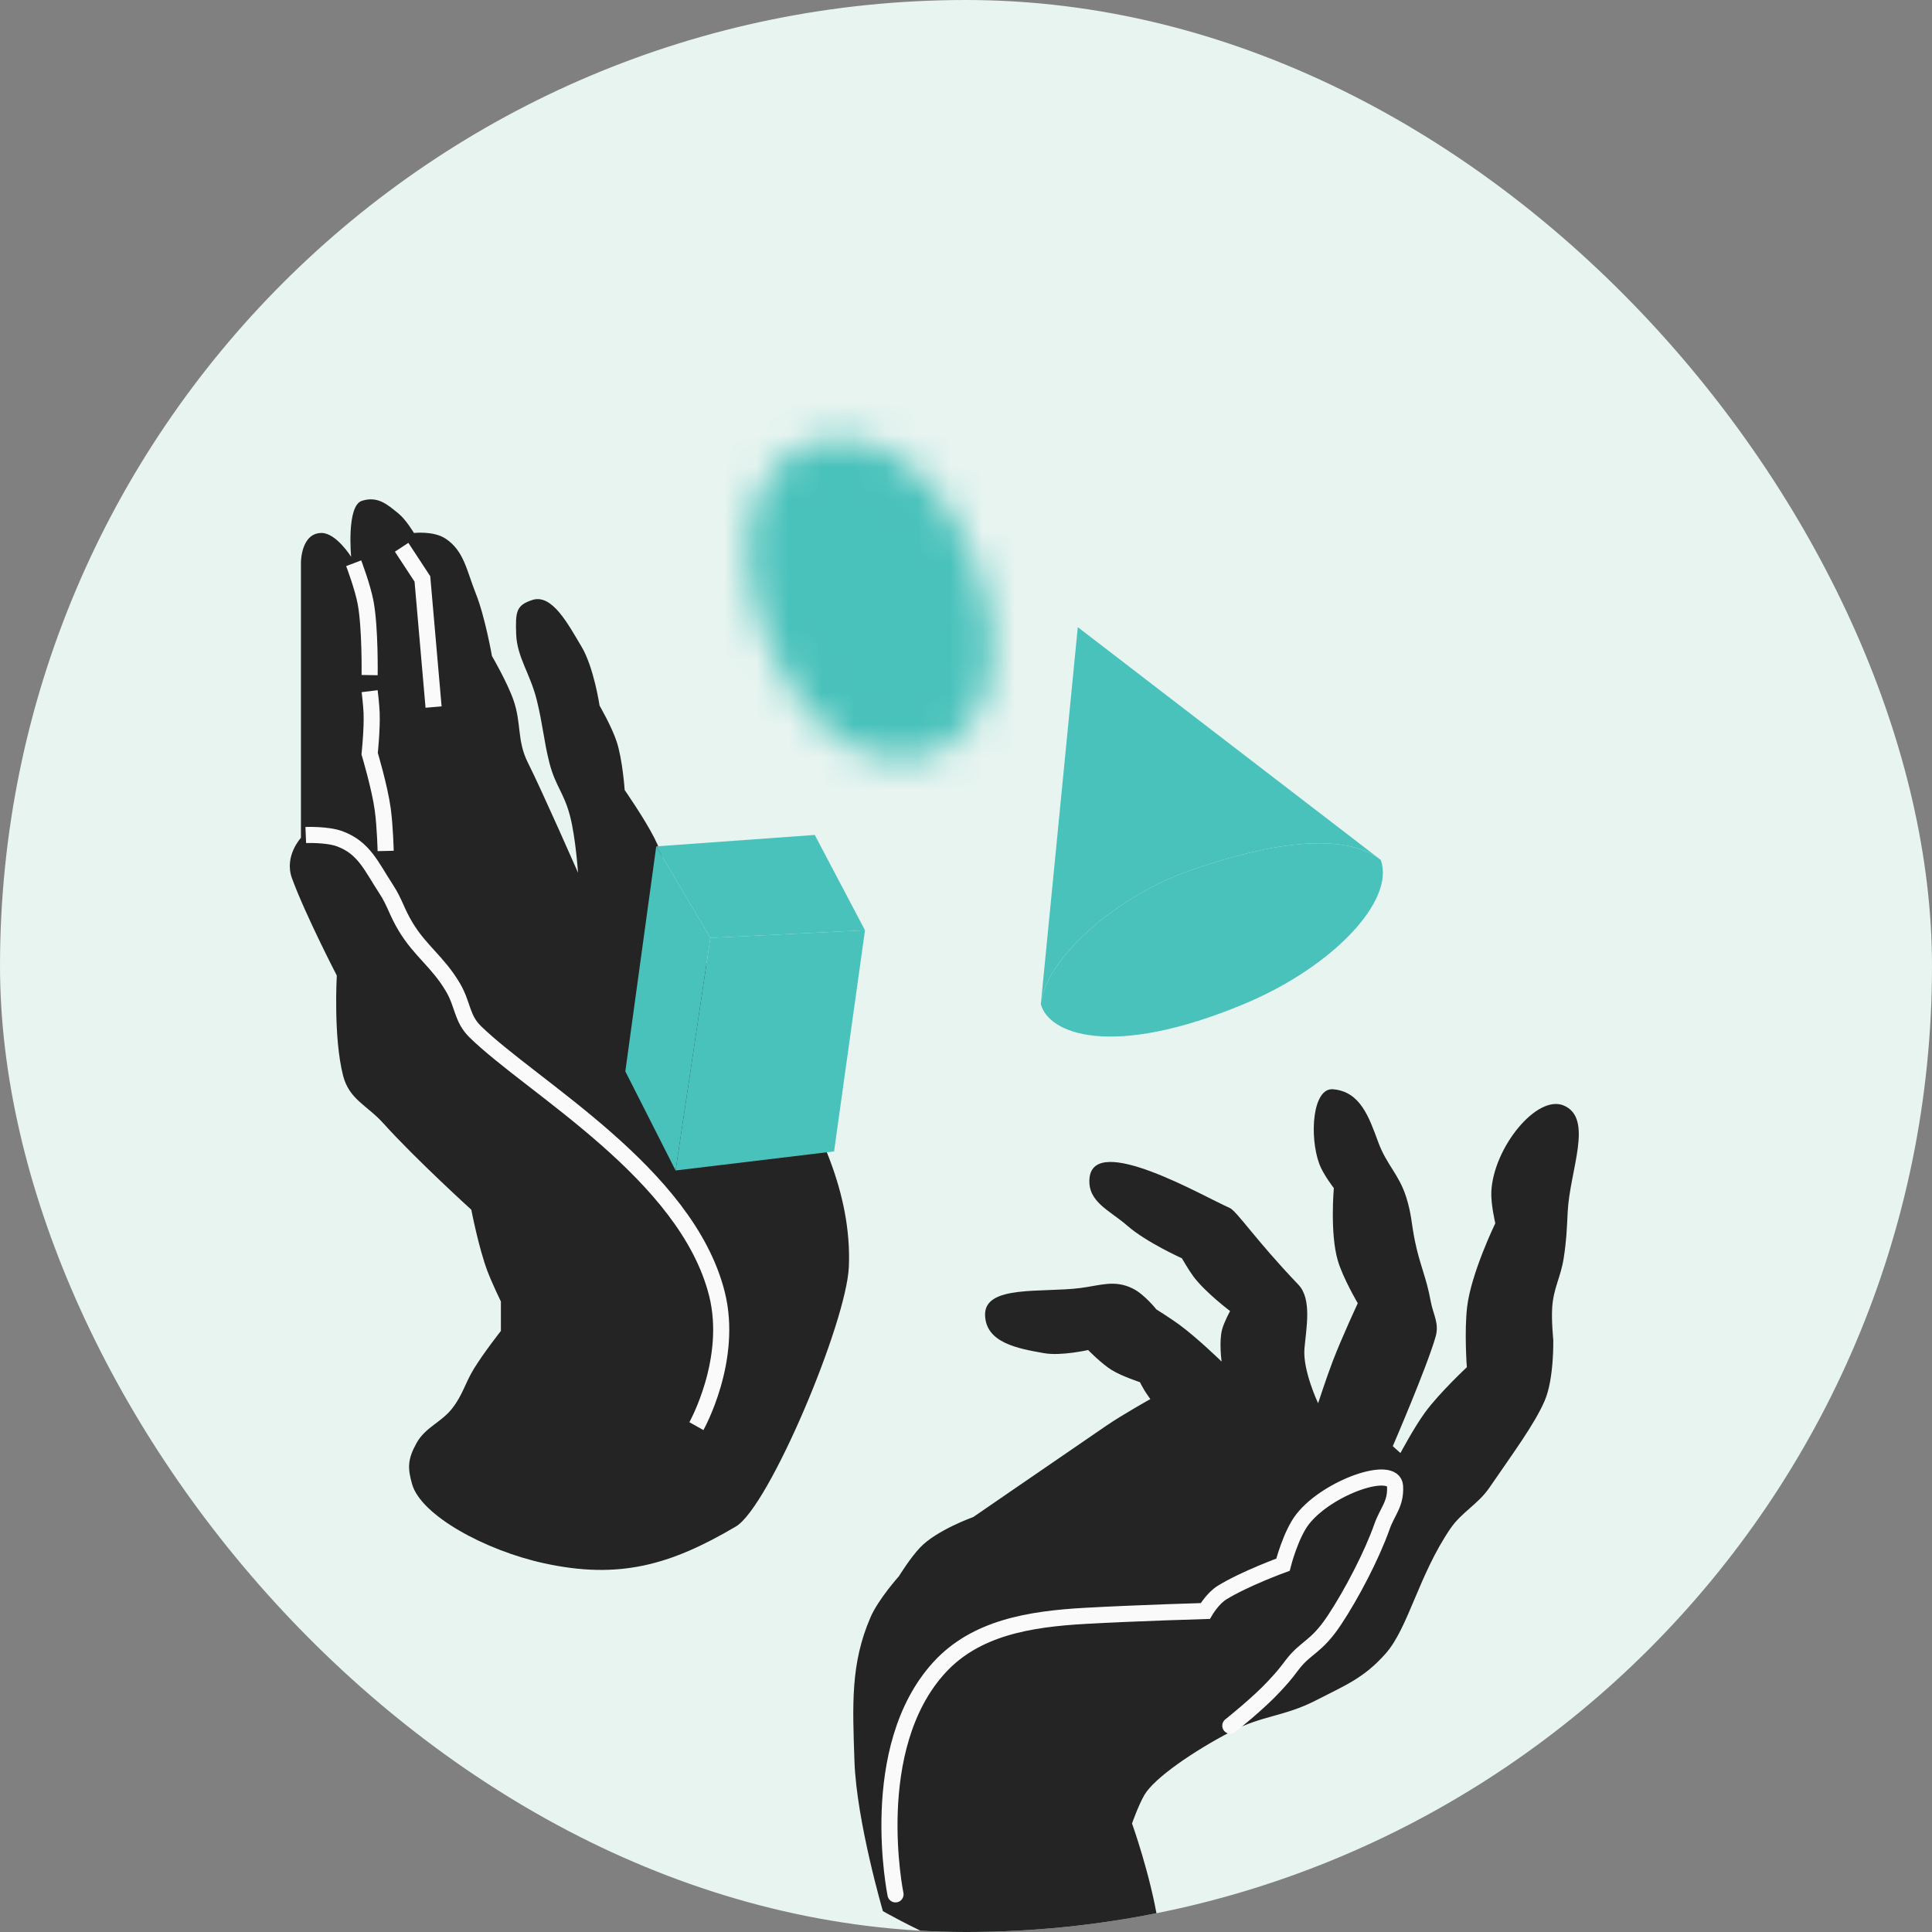 <?xml version="1.0" encoding="UTF-8"?> <svg xmlns="http://www.w3.org/2000/svg" width="60" height="60" viewBox="0 0 60 60" fill="none"><rect x="0" y="0" width="60" height="60" fill="#808080" stroke="none"/><g clip-path="url(#clip0_46138_26798)"><rect width="60" height="60" rx="30" fill="#E7F4F0"></rect><path d="M12.938 44.812C12.655 45.319 12.656 45.598 12.799 46.095C13.078 47.065 15.069 48.149 16.893 48.548C19.209 49.054 20.802 48.618 22.853 47.407C23.883 46.798 26.29 41.076 26.362 39.337C26.551 34.799 22.212 30.696 21.293 28.928C20.742 27.868 20.86 27.084 20.319 26.019C20.009 25.411 19.4 24.536 19.4 24.536C19.4 24.536 19.336 23.592 19.149 23.025C18.998 22.567 18.62 21.913 18.62 21.913C18.62 21.913 18.443 20.725 18.063 20.088C17.638 19.375 17.144 18.434 16.531 18.633C16.03 18.797 16.006 18.994 16.03 19.689C16.054 20.41 16.466 20.915 16.67 21.742C16.855 22.485 16.887 22.996 17.06 23.681C17.247 24.416 17.508 24.602 17.701 25.335C17.878 26.009 17.951 27.103 17.951 27.103C17.951 27.103 16.837 24.565 16.392 23.681C16.052 23.005 16.197 22.457 15.946 21.742C15.749 21.179 15.278 20.373 15.278 20.373C15.278 20.373 15.066 19.159 14.777 18.434C14.492 17.723 14.413 17.103 13.83 16.723C13.46 16.482 12.855 16.552 12.855 16.552C12.855 16.552 12.611 16.141 12.381 15.953C12.014 15.651 11.725 15.402 11.24 15.553C10.755 15.705 10.905 17.293 10.905 17.293C10.905 17.293 10.443 16.552 9.986 16.552C9.346 16.552 9.346 17.464 9.346 17.464V26.019C9.346 26.019 8.817 26.589 9.067 27.274C9.485 28.415 10.46 30.297 10.46 30.297C10.46 30.297 10.348 32.207 10.655 33.405C10.844 34.146 11.401 34.325 11.908 34.888C12.909 36 14.637 37.569 14.637 37.569C14.637 37.569 14.866 38.759 15.139 39.479C15.281 39.855 15.556 40.42 15.556 40.42V41.333C15.556 41.333 15.025 42.006 14.721 42.502C14.444 42.953 14.375 43.31 14.052 43.728C13.707 44.176 13.215 44.317 12.938 44.812Z" fill="#242424"></path><path d="M32.729 61.288C30.636 61.197 27.419 59.352 27.419 59.352C27.419 59.352 26.599 56.546 26.536 54.697C26.476 52.941 26.412 51.666 27.035 50.225C27.274 49.67 27.916 48.952 27.916 48.952C27.916 48.952 28.269 48.379 28.58 48.054C29.094 47.516 30.227 47.112 30.227 47.112C30.227 47.112 32.542 45.52 34.343 44.287C34.863 43.93 35.725 43.45 35.725 43.45C35.725 43.45 35.607 43.287 35.54 43.177C35.481 43.081 35.401 42.924 35.401 42.924C35.401 42.924 34.837 42.741 34.518 42.543C34.202 42.346 33.792 41.926 33.792 41.926C33.792 41.926 32.953 42.117 32.426 42.024C31.588 41.877 30.62 41.697 30.592 40.846C30.562 39.895 32.358 40.153 33.549 40.001C34.172 39.921 34.606 39.738 35.17 40.012C35.542 40.193 35.91 40.663 35.91 40.663C35.91 40.663 36.348 40.938 36.616 41.133C37.169 41.536 37.938 42.284 37.938 42.284C37.938 42.284 37.854 41.67 37.951 41.297C38.013 41.058 38.202 40.716 38.202 40.716C38.202 40.716 37.43 40.135 37.066 39.646C36.909 39.435 36.705 39.077 36.705 39.077C36.705 39.077 35.594 38.577 35.017 38.071C34.462 37.585 33.772 37.331 33.835 36.596C33.959 35.16 37.407 37.175 38.182 37.51C38.414 37.61 38.973 38.486 40.321 39.895C40.75 40.344 40.566 41.242 40.511 41.88C40.453 42.561 40.935 43.579 40.935 43.579C40.935 43.579 41.199 42.77 41.394 42.261C41.666 41.551 42.167 40.473 42.167 40.473C42.167 40.473 41.712 39.702 41.55 39.158C41.297 38.311 41.424 36.898 41.424 36.898C41.424 36.898 41.092 36.471 40.974 36.152C40.655 35.287 40.762 33.773 41.4 33.828C42.246 33.901 42.514 34.687 42.807 35.483C43.061 36.172 43.45 36.476 43.672 37.181C43.838 37.706 43.831 37.998 43.941 38.537C44.091 39.276 44.295 39.662 44.43 40.403C44.509 40.835 44.705 41.095 44.583 41.517C44.308 42.473 43.254 44.912 43.254 44.912L43.492 45.126C43.492 45.126 43.918 44.325 44.26 43.858C44.7 43.259 45.554 42.46 45.554 42.46C45.554 42.46 45.472 41.362 45.563 40.589C45.687 39.539 46.438 37.99 46.438 37.99C46.438 37.99 46.295 37.389 46.315 36.999C46.384 35.638 47.733 33.973 48.569 34.335C49.498 34.736 48.749 36.349 48.686 37.638C48.658 38.2 48.648 38.517 48.562 39.073C48.467 39.679 48.247 39.99 48.205 40.601C48.177 40.993 48.238 41.608 48.238 41.608C48.238 41.608 48.267 42.818 47.97 43.504C47.659 44.224 46.994 45.123 46.25 46.207C45.901 46.716 45.386 46.966 45.04 47.476C44.055 48.925 43.738 50.553 43.034 51.351C42.358 52.118 41.769 52.342 40.86 52.81C39.89 53.309 39.206 53.27 38.239 53.772C37.079 54.374 35.844 55.218 35.538 55.748C35.35 56.073 35.156 56.63 35.156 56.63C35.156 56.63 35.72 58.197 35.961 59.68C36.031 60.109 36.166 60.497 35.841 60.786C35.258 61.306 34.121 61.349 32.729 61.288Z" fill="#242424"></path><path d="M27.811 58.831C27.811 58.831 26.877 54.292 29.174 51.783C30.297 50.557 31.961 50.279 33.699 50.182C35.337 50.091 37.431 50.031 37.431 50.031C37.431 50.031 37.66 49.638 37.954 49.458C38.666 49.021 39.844 48.593 39.844 48.593C39.844 48.593 40.084 47.65 40.457 47.176C41.244 46.176 43.286 45.477 43.325 46.155C43.356 46.712 43.09 46.926 42.918 47.413C42.603 48.308 41.971 49.515 41.447 50.306C40.868 51.181 40.553 51.141 40.12 51.717C39.887 52.028 39.789 52.134 39.557 52.384C39.077 52.903 38.208 53.593 38.208 53.593" stroke="#FAFAFA" stroke-width="0.5" stroke-linecap="round"></path><path d="M9.496 25.932C9.496 25.932 10.158 25.905 10.549 26.049C11.307 26.329 11.531 26.906 11.989 27.606C12.27 28.036 12.309 28.301 12.598 28.781C13.055 29.54 13.598 29.869 14.066 30.661C14.384 31.2 14.335 31.627 14.758 32.041C16.531 33.774 21.322 36.447 22.264 40.178C22.783 42.234 21.627 44.29 21.627 44.29" stroke="#FAFAFA" stroke-width="0.5"></path><path d="M26.863 28.89L25.903 35.758L20.981 36.35L22.061 29.127L26.863 28.89Z" fill="#49C2BB"></path><path d="M22.061 29.127L20.981 36.35L19.42 33.272L20.38 26.285L22.061 29.127Z" fill="#49C2BB"></path><path d="M26.863 28.89L22.061 29.127L20.38 26.285L25.303 25.93L26.863 28.89Z" fill="#49C2BB"></path><path d="M11.48 21.465C11.48 21.465 11.53 21.873 11.541 22.139C11.561 22.634 11.48 23.407 11.48 23.407C11.48 23.407 11.793 24.451 11.886 25.133C11.959 25.666 11.977 26.427 11.977 26.427" stroke="#FAFAFA" stroke-width="0.5"></path><path fill-rule="evenodd" clip-rule="evenodd" d="M33.472 19.477L32.324 31.18C32.459 29.803 34.619 27.859 36.914 27.049C39.438 26.159 41.733 25.824 42.88 26.705L33.472 19.477Z" fill="#49C2BB"></path><path d="M36.914 27.049C34.619 27.859 32.459 29.803 32.324 31.18C32.554 32.098 34.504 32.901 38.635 31.18C41.389 30.033 43.339 27.967 42.88 26.705C41.733 25.824 39.438 26.159 36.914 27.049Z" fill="#49C2BB"></path><path d="M10.984 17.492C10.984 17.492 11.265 18.229 11.356 18.724C11.502 19.524 11.479 20.966 11.479 20.966" stroke="#FAFAFA" stroke-width="0.5"></path><path d="M12.473 16.996L13.118 17.979L13.465 21.958" stroke="#FAFAFA" stroke-width="0.5"></path><mask id="path-11-inside-1_46138_26798" fill="white"><ellipse cx="27.029" cy="18.607" rx="3.442" ry="5.163" transform="rotate(-22.007 27.029 18.607)"></ellipse></mask><path d="M25.584 19.19C25.684 19.438 25.733 19.657 25.752 19.827C25.771 20.002 25.754 20.082 25.757 20.067C25.759 20.058 25.797 19.871 25.988 19.605C26.194 19.318 26.556 18.974 27.09 18.758L30.837 28.029C33.751 26.852 35.105 24.244 35.55 22.092C36.003 19.899 35.708 17.553 34.856 15.443L25.584 19.19ZM27.09 18.758C27.623 18.542 28.123 18.538 28.47 18.602C28.793 18.661 28.95 18.768 28.958 18.773C28.971 18.782 28.902 18.736 28.794 18.597C28.69 18.462 28.573 18.27 28.473 18.023L19.201 21.77C20.054 23.88 21.472 25.772 23.322 27.034C25.137 28.272 27.924 29.207 30.837 28.029L27.09 18.758ZM28.473 18.023C28.373 17.776 28.324 17.556 28.305 17.387C28.286 17.212 28.303 17.131 28.3 17.146C28.298 17.155 28.26 17.342 28.069 17.608C27.863 17.895 27.501 18.239 26.967 18.455L23.22 9.184C20.307 10.361 18.952 12.969 18.507 15.121C18.054 17.314 18.349 19.661 19.201 21.77L28.473 18.023ZM26.967 18.455C26.434 18.671 25.934 18.675 25.587 18.612C25.264 18.553 25.107 18.445 25.099 18.44C25.086 18.431 25.155 18.477 25.263 18.616C25.367 18.751 25.484 18.943 25.584 19.19L34.856 15.443C34.003 13.334 32.585 11.441 30.735 10.179C28.92 8.941 26.134 8.006 23.22 9.184L26.967 18.455Z" fill="#49C2BB" mask="url(#path-11-inside-1_46138_26798)"></path></g><defs><clipPath id="clip0_46138_26798"><rect width="60" height="60" rx="30" fill="white"></rect></clipPath></defs></svg> 